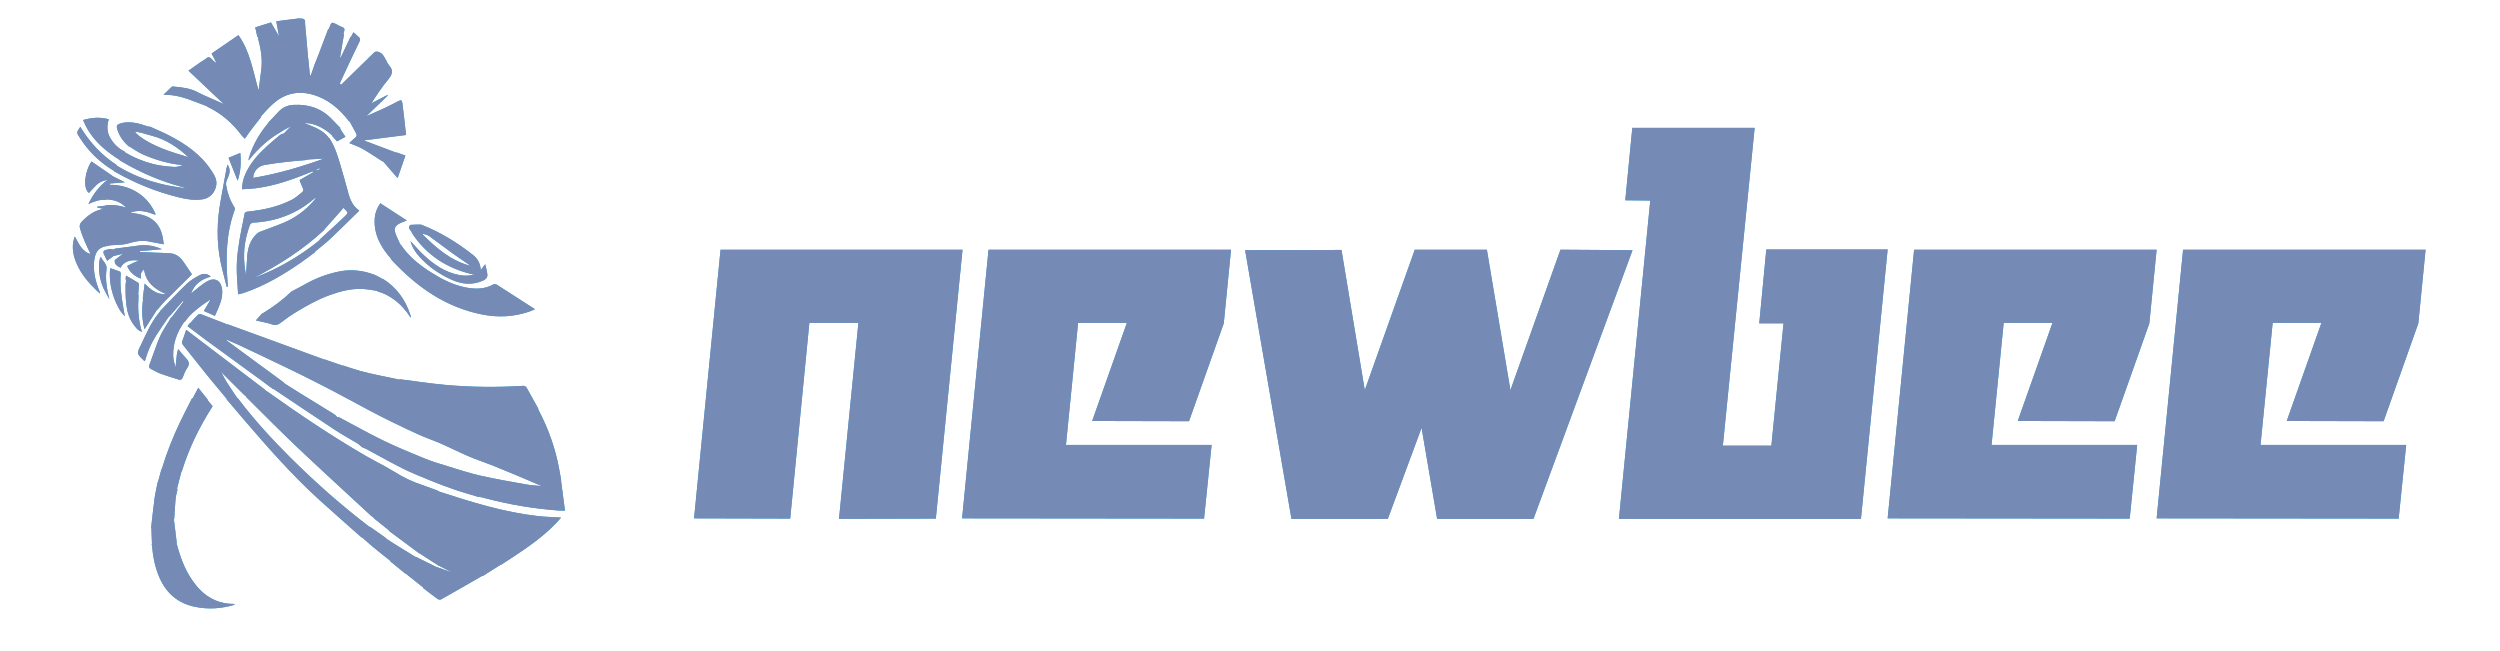 <?xml version="1.0" encoding="UTF-8"?>
<svg width="146px" height="38px" viewBox="0 0 146 38" version="1.1" xmlns="http://www.w3.org/2000/svg" xmlns:xlink="http://www.w3.org/1999/xlink">
    <!-- Generator: Sketch 52.2 (67145) - http://www.bohemiancoding.com/sketch -->
    <title>分组 3</title>
    <desc>Created with Sketch.</desc>
    <defs>
        <path d="M1.547,7.116 L15.679,7.116 L14.12,22.819 L8.465,22.833 L9.598,11.388 L6.734,11.388 L5.615,22.819 L5.68434189e-14,22.805 L1.547,7.116 Z M17.197,7.116 L31.359,7.116 L30.935,11.417 L28.905,17.132 L23.25,17.118 L25.277,11.388 L22.428,11.388 L21.719,18.518 L30.225,18.518 L29.785,22.819 L15.653,22.805 L17.197,7.116 Z M47.676,15.318 L50.598,7.116 L54.807,7.144 L49.023,22.833 L43.395,22.833 L42.487,17.518 L40.517,22.833 L34.888,22.833 L32.181,7.144 L37.81,7.13 L39.17,15.318 L42.09,7.116 L46.301,7.116 L47.676,15.318 Z M54.794,7.10542736e-15 L61.939,7.10542736e-15 L60.082,18.561 L62.915,18.561 L63.625,11.417 L62.207,11.417 L62.619,7.102 L69.706,7.102 L68.147,22.833 L54.013,22.833 L55.842,4.245 L54.383,4.23 L54.794,7.10542736e-15 Z M71.251,7.116 L85.414,7.116 L84.989,11.417 L82.961,17.132 L77.305,17.118 L79.333,11.388 L76.483,11.388 L75.773,18.518 L84.279,18.518 L83.841,22.819 L69.706,22.805 L71.251,7.116 Z M86.959,7.116 L101.122,7.116 L100.697,11.417 L98.669,17.132 L93.013,17.118 L95.039,11.388 L92.191,11.388 L91.481,18.518 L99.988,18.518 L99.549,22.819 L85.414,22.805 L86.959,7.116 Z" id="path-1"></path>
        <path d="M1.664,15.2 C1.734,14.629 1.978,14.406 2.528,14.353 C2.534,14.343 2.541,14.334 2.551,14.328 C2.77,14.316 2.99,14.308 3.209,14.29 C3.339,14.279 3.471,14.266 3.597,14.23 C3.988,14.116 4.378,14.018 4.789,14.089 C5.094,14.142 5.398,14.204 5.72,14.268 C5.671,13.747 5.559,13.258 5.161,12.906 C4.775,12.561 4.279,12.496 3.766,12.419 C4.294,12.214 4.765,12.366 5.232,12.542 C5.236,12.512 5.242,12.497 5.239,12.488 C4.763,11.38 3.728,10.793 2.573,10.793 C2.573,10.767 2.574,10.742 2.575,10.717 C2.875,10.692 3.175,10.668 3.454,10.646 C3.226,10.529 2.972,10.406 2.722,10.281 C2.722,10.273 2.719,10.265 2.714,10.261 C2.311,9.983 1.908,9.707 1.503,9.431 C1.129,9.971 0.973,10.987 1.356,11.267 C1.508,11.108 1.648,10.938 1.808,10.787 C1.974,10.631 2.178,10.549 2.441,10.501 C1.942,10.887 1.597,11.34 1.322,11.916 C1.678,11.754 1.998,11.64 2.347,11.67 C2.355,11.661 2.364,11.652 2.375,11.647 C2.798,11.661 3.189,11.765 3.527,12.127 C3.114,11.986 2.727,11.944 2.335,11.987 C2.33,11.995 2.327,12.003 2.324,12.011 C2.159,12.032 1.998,12.05 1.835,12.069 C1.836,12.086 1.839,12.101 1.84,12.117 C1.966,12.145 2.091,12.172 2.216,12.202 C1.678,12.275 1.28,12.588 0.918,12.962 C0.849,13.035 0.796,13.179 0.818,13.27 C0.884,13.535 0.982,13.79 1.084,14.043 C1.197,14.315 1.329,14.577 1.453,14.844 C0.95,14.685 0.761,14.24 0.534,13.814 C0.514,13.857 0.505,13.874 0.499,13.89 C0.325,14.426 0.433,14.943 0.654,15.435 C0.918,16.026 1.334,16.51 1.794,16.957 C1.859,17.022 1.929,17.081 1.998,17.142 C2.002,17.088 1.988,17.053 1.974,17.02 C1.735,16.437 1.583,15.84 1.664,15.2 Z M3.212,15.96 C3.199,15.929 3.186,15.896 3.174,15.863 L2.608,15.662 C2.595,15.744 2.575,15.822 2.574,15.9 C2.553,16.688 2.761,17.416 3.149,18.092 C3.228,18.229 3.343,18.342 3.444,18.467 L3.448,18.465 C3.417,18.289 3.387,18.11 3.356,17.933 C3.241,17.282 3.157,16.626 3.212,15.96 Z M2.049,14.994 C2.003,15.077 1.978,15.151 1.967,15.23 C1.896,15.795 1.979,16.336 2.213,16.85 C2.31,17.061 2.431,17.262 2.541,17.468 L2.544,17.465 C2.405,16.895 2.297,16.319 2.38,15.73 C2.428,15.393 2.137,15.252 2.049,14.994 Z M4.294,7.952 C4.218,7.881 4.14,7.809 4.063,7.736 C4.07,7.722 4.077,7.704 4.085,7.689 L4.444,7.76 C4.636,7.817 4.828,7.877 5.02,7.925 C5.847,8.138 6.537,8.598 7.163,9.179 C6.164,8.877 5.16,8.586 4.294,7.952 Z M2.828,10.011 C2.856,10.024 2.885,10.035 2.912,10.05 C4.078,10.714 5.31,11.209 6.609,11.528 C7.068,11.64 7.533,11.717 8.008,11.637 C8.405,11.572 8.701,11.263 8.782,10.862 C8.857,10.498 8.678,10.22 8.497,9.948 C7.874,9.003 6.977,8.394 6.001,7.894 C5.642,7.709 5.267,7.555 4.898,7.388 C4.886,7.394 4.874,7.399 4.861,7.406 C4.615,7.331 4.373,7.238 4.123,7.19 C3.8,7.127 3.476,7.113 3.149,7.225 C2.989,7.282 2.954,7.359 2.999,7.514 C3.117,7.938 3.362,8.268 3.683,8.551 C3.689,8.552 3.697,8.552 3.703,8.548 C3.978,8.711 4.238,8.903 4.528,9.028 C5.235,9.332 5.97,9.554 6.74,9.633 C6.768,9.637 6.796,9.649 6.826,9.658 L6.826,9.656 C6.835,9.653 6.843,9.647 6.852,9.643 L6.828,9.658 L6.826,9.658 C6.663,9.691 6.498,9.764 6.34,9.75 C5.935,9.72 5.524,9.686 5.133,9.587 C4.54,9.436 3.972,9.207 3.445,8.885 C3.443,8.875 3.44,8.863 3.44,8.852 C3.087,8.681 2.815,8.416 2.613,8.082 C2.404,7.735 2.386,7.357 2.513,6.966 C2.005,6.823 1.523,6.867 1.015,7.009 C1.437,8.072 2.228,8.764 3.143,9.337 C3.144,9.344 3.145,9.352 3.148,9.36 C4.133,9.949 5.168,10.424 6.26,10.765 C6.516,10.844 6.78,10.901 7.034,11.004 C6.643,10.939 6.248,10.892 5.86,10.808 C4.977,10.616 4.127,10.322 3.333,9.876 C3.217,9.81 3.101,9.741 2.983,9.675 C2.981,9.66 2.977,9.649 2.975,9.637 C2.095,9.067 1.397,8.311 0.847,7.406 C0.622,7.743 0.62,7.743 0.827,8.054 C0.944,8.229 1.061,8.405 1.194,8.568 C1.651,9.137 2.193,9.608 2.819,9.978 C2.82,9.989 2.823,10.002 2.828,10.011 Z M8.136,6.162 C8.159,6.165 8.181,6.17 8.205,6.173 C8.539,6.182 8.879,6.181 9.214,6.196 C8.879,6.181 8.539,6.182 8.205,6.173 C8.22,6.191 8.235,6.215 8.256,6.226 C9.078,6.609 9.74,7.192 10.286,7.922 C10.332,7.982 10.395,8.03 10.461,8.098 C10.593,7.911 10.704,7.74 10.827,7.578 C11.019,7.323 11.219,7.076 11.416,6.823 C11.412,6.813 11.406,6.802 11.398,6.793 C11.635,6.545 11.859,6.277 12.117,6.052 C12.769,5.477 13.518,5.289 14.363,5.511 C15.292,5.758 15.979,6.345 16.554,7.095 C16.562,7.097 16.572,7.098 16.58,7.096 C16.703,7.324 16.827,7.552 16.952,7.779 C17.01,7.885 17.011,7.964 16.9,8.047 C16.779,8.134 16.675,8.248 16.562,8.356 C16.836,8.474 17.1,8.558 17.339,8.694 C17.735,8.92 18.111,9.181 18.497,9.425 L18.534,9.425 C18.818,9.753 19.102,10.079 19.38,10.403 L19.835,9.085 L19.334,8.906 C19.324,8.907 19.311,8.911 19.299,8.914 C18.684,8.682 18.072,8.45 17.458,8.221 C17.459,8.211 17.463,8.201 17.465,8.191 C18.254,8.091 19.043,7.99 19.875,7.883 C19.805,7.261 19.741,6.649 19.661,6.04 C19.635,5.835 19.592,5.823 19.405,5.915 C19.153,6.042 18.905,6.181 18.647,6.298 C18.25,6.484 17.85,6.653 17.554,6.784 C17.911,6.439 18.356,6.011 18.804,5.582 C18.795,5.569 18.788,5.559 18.779,5.55 C18.469,5.712 18.158,5.875 17.848,6.034 C18.158,5.55 18.467,5.078 18.827,4.648 C19.066,4.359 19.153,4.121 18.883,3.818 C18.807,3.734 18.763,3.617 18.706,3.513 C18.651,3.418 18.6,3.316 18.534,3.225 C18.405,3.042 18.13,2.954 18.019,3.06 C17.372,3.688 16.729,4.32 16.082,4.95 C16.056,4.923 16.029,4.896 16.002,4.871 C16.21,4.422 16.419,3.97 16.628,3.524 C16.813,3.133 17.002,2.744 17.19,2.353 C17.185,2.346 17.181,2.342 17.177,2.335 C17.172,2.292 17.182,2.231 17.159,2.209 C17.048,2.1 16.927,1.999 16.798,1.885 C16.744,1.99 16.702,2.072 16.661,2.152 C16.652,2.152 16.642,2.152 16.632,2.153 C16.442,2.557 16.249,2.959 16.059,3.361 C16.045,3.358 16.031,3.354 16.018,3.349 C16.095,2.905 16.171,2.46 16.248,2.017 C16.235,2.009 16.224,1.999 16.212,1.992 C16.318,1.645 16.318,1.647 16.008,1.524 C15.945,1.499 15.892,1.46 15.831,1.43 C15.533,1.274 15.512,1.283 15.4,1.604 C15.392,1.633 15.381,1.662 15.371,1.692 C15.357,1.691 15.344,1.691 15.331,1.687 C15.137,2.196 14.945,2.707 14.753,3.214 C14.693,3.371 14.63,3.525 14.569,3.68 L14.561,3.686 L14.309,4.413 C14.293,4.41 14.277,4.406 14.259,4.404 C14.226,4.082 14.197,3.762 14.164,3.439 C14.165,3.431 14.164,3.424 14.157,3.415 C14.097,2.741 14.039,2.065 13.978,1.39 C13.973,1.328 13.977,1.266 13.975,1.206 C13.896,1.049 13.744,1.095 13.616,1.075 C13.177,1.13 12.739,1.187 12.294,1.241 C12.349,1.546 12.403,1.836 12.456,2.128 C12.457,2.128 12.457,2.129 12.457,2.129 L12.457,2.132 C12.461,2.147 12.462,2.161 12.468,2.173 C12.462,2.175 12.457,2.173 12.451,2.175 C12.453,2.161 12.455,2.147 12.457,2.132 L12.457,2.129 C12.457,2.129 12.456,2.129 12.456,2.128 C12.3,1.858 12.145,1.59 11.984,1.31 C11.675,1.408 11.369,1.503 11.065,1.6 C11.109,1.796 11.149,1.971 11.187,2.147 C11.2,2.153 11.213,2.162 11.226,2.17 C11.228,2.201 11.227,2.234 11.235,2.263 C11.397,2.857 11.495,3.456 11.418,4.073 C11.369,4.477 11.315,4.88 11.264,5.283 C10.936,4.185 10.783,3.035 10.085,2.053 C9.558,2.415 9.043,2.764 8.517,3.125 C8.619,3.322 8.717,3.513 8.814,3.701 C8.711,3.636 8.621,3.561 8.548,3.473 C8.434,3.334 8.326,3.298 8.181,3.428 C8.099,3.502 7.994,3.549 7.903,3.611 C7.664,3.778 7.422,3.946 7.166,4.127 C7.856,4.78 8.53,5.417 9.236,6.084 C8.999,5.977 8.806,5.887 8.61,5.801 C8.314,5.665 8.011,5.55 7.727,5.397 C7.269,5.148 6.775,5.098 6.276,5.053 C6.247,5.051 6.207,5.053 6.189,5.07 C6.027,5.221 5.869,5.378 5.71,5.531 C5.874,5.559 6.008,5.538 6.14,5.552 C6.842,5.625 7.482,5.92 8.136,6.162 Z M21.806,28.708 C21.769,28.695 21.733,28.665 21.699,28.644 C21.432,28.545 21.168,28.449 20.901,28.353 C20.29,28.16 19.714,27.885 19.172,27.541 C18.983,27.432 18.797,27.325 18.609,27.216 C18.229,27.01 17.844,26.813 17.469,26.594 C15.503,25.452 13.617,24.181 11.763,22.86 C11.75,22.854 11.737,22.852 11.725,22.848 C11.328,22.948 10.931,23.049 10.534,23.151 C10.53,23.157 10.528,23.165 10.524,23.173 C11.504,24.141 12.469,25.123 13.467,26.071 C14.906,27.433 16.37,28.769 17.824,30.115 C17.874,30.16 17.933,30.193 17.987,30.232 C17.986,30.243 17.987,30.252 17.991,30.263 C18.282,30.498 18.572,30.73 18.862,30.962 C18.865,30.975 18.871,30.987 18.872,31 C19.463,31.438 20.052,31.877 20.642,32.316 C20.652,32.319 20.663,32.322 20.673,32.323 L21.791,33.046 C21.802,33.05 21.814,33.05 21.825,33.05 C22.069,33.176 22.314,33.304 22.577,33.44 L21.698,33.127 C21.69,33.126 21.68,33.126 21.671,33.124 L20.452,32.522 C20.44,32.521 20.429,32.521 20.417,32.522 C20.005,32.266 19.592,32.012 19.179,31.756 C19.022,31.66 18.868,31.558 18.714,31.458 C18.715,31.449 18.712,31.44 18.709,31.43 C18.396,31.211 18.084,30.99 17.772,30.767 C17.762,30.766 17.753,30.767 17.742,30.772 C16.114,29.533 14.584,28.179 13.129,26.733 C12.055,25.666 11.034,24.549 10.112,23.342 C10.09,23.312 10.072,23.281 10.05,23.251 C10.037,23.246 10.024,23.241 10.009,23.238 C9.801,22.923 9.587,22.612 9.385,22.291 C9.277,22.122 9.191,21.937 9.094,21.759 L9.057,21.723 C9.061,21.72 9.071,21.715 9.071,21.715 C9.083,21.728 9.094,21.741 9.105,21.753 C9.523,22.173 9.944,22.592 10.364,23.009 C10.417,23.061 10.476,23.103 10.534,23.151 C10.931,23.049 11.328,22.948 11.725,22.848 C11.685,22.809 11.648,22.769 11.605,22.735 C10.205,21.671 8.802,20.605 7.401,19.541 C7.286,19.453 7.171,19.364 7.034,19.259 C6.958,19.483 6.895,19.686 6.82,19.879 C6.775,19.993 6.788,20.073 6.865,20.168 C7.319,20.731 7.764,21.302 8.219,21.866 C8.609,22.347 9.007,22.819 9.402,23.295 C9.399,23.302 9.397,23.311 9.397,23.32 C9.734,23.714 10.068,24.111 10.404,24.506 C11.792,26.126 13.201,27.727 14.776,29.163 C15.597,29.91 16.432,30.638 17.261,31.375 C17.291,31.389 17.32,31.405 17.348,31.418 C17.555,31.6 17.758,31.79 17.97,31.964 C18.298,32.235 18.632,32.495 18.964,32.759 C18.96,32.765 18.957,32.772 18.952,32.781 C19.243,33.02 19.537,33.258 19.83,33.498 C19.835,33.498 19.842,33.498 19.85,33.492 L20.878,34.313 C20.878,34.326 20.881,34.338 20.883,34.35 C21.16,34.56 21.434,34.778 21.719,34.98 C21.769,35.017 21.874,35.03 21.923,35.003 C22.725,34.553 23.52,34.089 24.318,33.633 C24.329,33.637 24.338,33.638 24.35,33.642 C24.699,33.419 25.049,33.2 25.396,32.981 C25.406,32.982 25.414,32.985 25.422,32.985 C25.654,32.836 25.888,32.685 26.117,32.532 C27.003,31.95 27.868,31.341 28.618,30.573 C28.729,30.46 28.829,30.337 28.925,30.226 C28.457,30.196 28.005,30.188 27.556,30.136 C25.58,29.91 23.69,29.323 21.806,28.708 Z M19.918,12.877 C19.407,12.545 18.895,12.211 18.373,11.872 C18.183,12.134 18.072,12.417 18.046,12.724 C17.97,13.684 18.404,14.439 19.007,15.122 L19.012,15.16 C20.482,16.746 22.178,17.945 24.32,18.367 C25.242,18.55 26.158,18.507 27.055,18.203 C27.166,18.165 27.272,18.114 27.401,18.057 C26.643,17.569 25.922,17.1 25.196,16.639 C25.138,16.604 25.038,16.577 24.988,16.604 C24.457,16.904 23.895,16.895 23.327,16.781 C22.587,16.63 21.927,16.287 21.297,15.885 C20.632,15.459 20.017,14.969 19.569,14.291 C19.561,14.288 19.553,14.286 19.543,14.286 C19.444,14.06 19.324,13.838 19.247,13.604 C19.167,13.355 19.219,13.218 19.441,13.079 C19.587,12.99 19.758,12.945 19.918,12.877 Z M4.233,17.187 C4.247,17.001 4.266,16.816 4.275,16.631 C4.276,16.591 4.256,16.53 4.228,16.513 C3.999,16.371 3.767,16.24 3.523,16.097 C3.512,16.177 3.502,16.236 3.493,16.296 L3.491,16.292 C3.495,16.303 3.502,16.314 3.508,16.32 C3.509,16.336 3.511,16.349 3.511,16.363 C3.516,16.383 3.521,16.405 3.527,16.426 L3.527,16.422 C3.516,16.491 3.493,16.556 3.493,16.622 C3.493,16.89 3.488,17.161 3.505,17.426 C3.541,17.959 3.619,18.482 3.942,18.93 C4.073,19.109 4.2,19.297 4.447,19.381 C4.225,18.666 4.202,17.959 4.251,17.247 C4.244,17.226 4.239,17.205 4.233,17.187 Z M9.785,35.268 C8.731,35.261 7.967,34.733 7.384,33.883 C6.928,33.219 6.663,32.471 6.466,31.696 C6.471,31.688 6.477,31.679 6.48,31.671 L6.317,30.34 C6.216,30.477 6.112,30.61 5.984,30.713 C6.112,30.61 6.216,30.477 6.317,30.34 C6.325,30.32 6.331,30.298 6.336,30.273 C6.362,29.892 6.38,29.511 6.415,29.131 C6.433,28.947 6.486,28.769 6.524,28.59 C6.515,28.566 6.508,28.544 6.501,28.522 C6.586,28.194 6.669,27.869 6.754,27.544 C6.761,27.537 6.768,27.535 6.777,27.532 C7.191,26.178 7.808,24.923 8.576,23.725 C8.474,23.598 8.373,23.475 8.272,23.351 C8.281,23.347 8.286,23.342 8.291,23.336 C8.117,23.118 7.942,22.901 7.737,22.649 C7.625,22.865 7.521,23.061 7.417,23.258 L7.402,23.26 L7.393,23.264 C7.384,23.268 7.375,23.273 7.365,23.277 C7.14,23.725 6.909,24.168 6.691,24.622 C6.26,25.514 5.897,26.438 5.609,27.39 C5.6,27.398 5.592,27.405 5.585,27.415 C5.522,27.65 5.458,27.889 5.394,28.125 C5.387,28.136 5.378,28.147 5.37,28.158 C5.308,28.471 5.23,28.786 5.186,29.102 C5.11,29.673 5.052,30.247 4.986,30.818 C4.991,30.826 4.997,30.835 5.003,30.843 C5.013,31.151 5.024,31.458 5.034,31.769 C5.031,31.773 5.024,31.777 5.019,31.781 C5.027,31.822 5.037,31.864 5.041,31.908 C5.096,32.534 5.219,33.145 5.468,33.72 C5.869,34.644 6.549,35.228 7.528,35.434 C8.318,35.602 9.097,35.546 9.866,35.317 C9.863,35.307 9.859,35.297 9.855,35.286 C9.831,35.28 9.808,35.268 9.785,35.268 Z M4.863,14.48 C4.88,14.475 4.899,14.47 4.914,14.464 C4.914,14.472 4.917,14.48 4.92,14.484 C4.9,14.483 4.882,14.481 4.863,14.48 L4.859,14.481 L4.857,14.48 L4.863,14.48 Z M5.352,18.087 C5.505,17.911 5.65,17.723 5.814,17.559 C6.32,17.051 6.83,16.551 7.368,16.021 C7.194,15.765 7.02,15.487 6.826,15.223 C6.617,14.938 6.34,14.785 5.979,14.782 C5.431,14.772 4.883,14.739 4.336,14.715 C4.334,14.698 4.332,14.683 4.331,14.667 C4.768,14.629 5.203,14.59 5.618,14.554 C5.212,14.372 4.768,14.277 4.298,14.335 C3.826,14.395 3.352,14.459 2.881,14.521 C2.849,14.527 2.823,14.555 2.795,14.572 C2.723,14.559 2.653,14.546 2.583,14.536 C2.501,14.558 2.419,14.584 2.335,14.598 C2.215,14.622 2.174,14.698 2.213,14.802 C2.276,14.957 2.358,15.104 2.418,15.229 C2.55,15.133 2.649,15.059 2.749,14.986 L2.775,14.956 C2.973,14.906 3.172,14.858 3.348,14.815 C3.193,14.938 3.026,15.064 2.861,15.189 C2.839,15.345 2.9,15.459 3.031,15.541 C3.086,15.572 3.143,15.606 3.199,15.639 C3.369,15.284 3.762,15.138 4.276,15.22 C4.181,15.258 4.075,15.299 3.969,15.341 L3.965,15.343 C3.839,15.406 3.711,15.471 3.583,15.536 C3.755,15.922 4.031,16.133 4.387,16.272 C4.389,16.164 4.372,16.056 4.399,15.964 C4.426,15.875 4.501,15.801 4.57,15.731 C4.687,16.5 5.191,16.891 5.869,17.179 C5.315,17.214 4.969,16.921 4.608,16.561 C4.57,16.878 4.534,17.161 4.498,17.44 C4.505,17.457 4.51,17.473 4.515,17.488 C4.429,18.086 4.45,18.676 4.602,19.228 C4.844,18.849 5.087,18.467 5.33,18.086 C5.337,18.09 5.345,18.09 5.352,18.087 Z M6.992,20.885 C6.849,20.741 6.726,20.574 6.565,20.387 C6.532,20.516 6.505,20.591 6.493,20.668 C6.464,20.92 6.438,21.172 6.413,21.427 C6.415,21.435 6.415,21.446 6.417,21.453 C6.412,21.446 6.405,21.439 6.4,21.433 C6.357,21.221 6.28,21.011 6.275,20.798 C6.252,20.055 6.496,19.396 6.919,18.796 C6.931,18.797 6.941,18.797 6.954,18.797 C7.211,18.409 7.563,18.121 7.928,17.846 C8.085,17.724 8.253,17.621 8.419,17.512 C8.423,17.518 8.428,17.526 8.434,17.534 C8.312,17.74 8.191,17.945 8.064,18.16 C8.277,18.255 8.474,18.339 8.711,18.447 C8.835,18.151 8.978,17.875 9.063,17.581 C9.127,17.36 9.156,17.111 9.13,16.884 C9.066,16.382 8.701,16.182 8.266,16.425 C7.963,16.592 7.704,16.838 7.426,17.049 C7.394,17.076 7.366,17.106 7.311,17.152 C7.518,16.578 7.933,16.302 8.471,16.153 C8.248,15.948 8.018,15.967 7.814,16.074 C7.55,16.215 7.282,16.371 7.068,16.575 C6.53,17.09 6.022,17.638 5.504,18.173 C5.501,18.183 5.5,18.192 5.498,18.201 C5.476,18.229 5.45,18.257 5.429,18.286 C4.981,18.839 4.7,19.492 4.399,20.128 C4.321,20.294 4.195,20.489 4.228,20.642 C4.262,20.806 4.458,20.934 4.584,21.077 C4.592,21.084 4.607,21.084 4.621,21.089 C4.768,20.56 4.982,20.056 5.274,19.596 C5.517,19.213 5.778,18.849 6.032,18.476 C6.043,18.476 6.052,18.473 6.062,18.472 C6.323,18.171 6.584,17.874 6.843,17.573 C6.858,17.586 6.871,17.596 6.884,17.608 C6.654,17.914 6.423,18.218 6.193,18.521 C6.183,18.523 6.17,18.524 6.161,18.527 C6.127,18.584 6.091,18.642 6.058,18.701 C5.869,19.02 5.647,19.324 5.5,19.663 C5.27,20.192 5.101,20.746 4.893,21.286 C4.833,21.446 4.891,21.512 5.02,21.57 C5.186,21.649 5.343,21.753 5.514,21.814 C5.869,21.944 6.233,22.056 6.594,22.166 C6.693,22.199 6.777,22.182 6.826,22.057 C6.902,21.862 6.976,21.658 7.094,21.487 C7.273,21.232 7.171,21.066 6.992,20.885 Z M9.051,11.689 C8.829,12.897 8.794,14.105 9.044,15.311 C9.147,15.797 9.282,16.276 9.402,16.756 C9.421,16.752 9.44,16.748 9.459,16.744 C9.459,16.704 9.466,16.665 9.462,16.623 C9.338,15.14 9.346,13.669 9.87,12.246 C9.885,12.206 9.874,12.138 9.849,12.101 C9.595,11.708 9.44,11.276 9.365,10.815 C9.35,10.714 9.371,10.593 9.415,10.501 C9.545,10.22 9.671,9.948 9.449,9.608 C9.418,9.728 9.389,9.816 9.374,9.906 C9.265,10.501 9.161,11.095 9.051,11.689 Z M23.027,26.424 C23.294,26.546 23.564,26.668 23.837,26.776 C24.229,26.93 24.63,27.061 25.021,27.221 C25.948,27.597 26.873,27.985 27.801,28.387 C27.482,28.356 27.157,28.34 26.844,28.283 C25.968,28.128 25.089,27.974 24.221,27.779 C23.588,27.636 22.97,27.432 22.352,27.242 C21.875,27.098 21.398,26.956 20.938,26.768 C20.12,26.437 19.306,26.096 18.512,25.712 C17.659,25.296 16.834,24.828 15.994,24.387 C15.948,24.362 15.891,24.361 15.839,24.35 L15.831,24.337 C15.81,24.31 15.785,24.285 15.763,24.259 C15.723,24.231 15.686,24.197 15.644,24.171 C14.996,23.771 14.346,23.373 13.698,22.974 C13.403,22.791 13.109,22.602 12.812,22.416 C12.755,22.365 12.699,22.311 12.636,22.266 C11.577,21.487 10.519,20.712 9.459,19.931 C9.426,19.909 9.397,19.881 9.379,19.827 C9.604,19.925 9.829,20.017 10.053,20.121 C10.48,20.318 10.905,20.522 11.329,20.722 C11.848,20.971 12.368,21.217 12.885,21.466 C13.203,21.62 13.522,21.779 13.84,21.932 C14.148,22.088 14.456,22.244 14.765,22.399 C15.079,22.56 15.394,22.718 15.705,22.884 C16.403,23.255 17.097,23.634 17.795,24.003 C18.185,24.208 18.577,24.41 18.973,24.604 C19.533,24.876 20.097,25.149 20.666,25.403 C21.067,25.582 21.483,25.721 21.888,25.896 C22.272,26.061 22.646,26.251 23.027,26.424 Z M19.506,22.147 C19.501,22.153 19.498,22.161 19.498,22.17 C19.111,22.091 18.72,22.014 18.333,21.93 C17.957,21.849 17.581,21.767 17.21,21.667 C16.875,21.576 16.544,21.457 16.212,21.351 C16.201,21.349 16.189,21.351 16.179,21.356 C15.834,21.237 15.486,21.116 15.139,20.998 C15.128,20.999 15.116,20.999 15.104,20.998 C15.012,20.964 14.919,20.933 14.827,20.898 C13.055,20.251 11.282,19.605 9.509,18.957 C9.487,18.954 9.466,18.949 9.443,18.948 C8.928,18.746 8.415,18.545 7.898,18.351 C7.847,18.331 7.753,18.348 7.713,18.389 C7.56,18.538 7.421,18.703 7.276,18.862 C7.264,18.862 7.255,18.866 7.246,18.871 C7.205,18.923 7.165,18.977 7.111,19.047 C7.472,19.319 7.826,19.593 8.185,19.856 C9.241,20.63 10.3,21.398 11.357,22.166 C11.605,22.348 11.848,22.53 12.094,22.713 C12.109,22.714 12.123,22.714 12.137,22.717 C13.325,23.511 14.511,24.311 15.705,25.097 C16.149,25.388 16.619,25.645 17.076,25.918 C17.155,25.984 17.232,26.052 17.308,26.117 C17.396,26.155 17.487,26.184 17.569,26.23 C18.271,26.606 18.961,27 19.672,27.356 C20.19,27.615 20.733,27.831 21.27,28.05 C21.747,28.245 22.228,28.43 22.715,28.595 C23.154,28.747 23.603,28.869 24.047,29.005 C24.129,29.019 24.214,29.032 24.299,29.044 C24.387,29.068 24.477,29.09 24.563,29.113 C25.948,29.477 27.35,29.708 28.776,29.814 C28.887,29.822 29,29.816 29.155,29.82 C29.075,29.215 28.999,28.644 28.925,28.072 C28.929,28.064 28.933,28.056 28.934,28.046 C28.896,27.831 28.858,27.615 28.818,27.402 C28.595,26.164 28.167,24.999 27.586,23.892 C27.589,23.885 27.593,23.877 27.597,23.87 C27.373,23.466 27.153,23.064 26.928,22.663 C26.878,22.573 26.81,22.528 26.69,22.534 C25.193,22.627 23.694,22.612 22.199,22.48 C21.299,22.399 20.405,22.26 19.506,22.147 Z M10.197,8.932 C9.957,9.031 9.74,9.119 9.506,9.214 C9.685,9.66 9.855,10.091 10.04,10.555 C10.225,10.002 10.243,9.479 10.197,8.932 Z M11.763,7.259 C11.282,7.844 10.917,8.495 10.693,9.226 C10.682,9.258 10.682,9.298 10.673,9.366 C10.709,9.327 10.723,9.314 10.734,9.301 C11.27,8.634 11.893,8.069 12.644,7.658 C12.647,7.654 12.65,7.647 12.651,7.641 C12.403,7.457 12.152,7.271 11.901,7.087 C11.894,7.088 11.891,7.092 11.883,7.095 C11.843,7.15 11.805,7.207 11.763,7.259 Z M13.99,9.353 C14.059,9.339 14.13,9.324 14.201,9.31 C14.405,9.09 14.609,8.871 14.813,8.651 C14.609,8.871 14.405,9.09 14.201,9.31 C14.498,9.293 14.792,9.278 15.086,9.263 C13.734,9.749 12.364,10.155 10.945,10.389 C10.954,10.01 11.218,9.703 11.623,9.632 C12.055,9.554 12.493,9.499 12.929,9.45 C13.282,9.405 13.635,9.383 13.99,9.353 Z M14.601,9.958 C14.609,9.945 14.619,9.932 14.628,9.919 C14.688,9.886 14.75,9.851 14.809,9.819 C14.821,9.84 14.831,9.862 14.843,9.885 C14.776,9.906 14.711,9.927 14.645,9.948 C14.63,9.953 14.617,9.953 14.601,9.958 Z M14.542,11.576 C14.55,11.57 14.564,11.569 14.619,11.55 C14.555,11.636 14.517,11.691 14.472,11.743 C13.981,12.307 13.386,12.732 12.705,13.018 C12.253,13.206 11.787,13.365 11.332,13.542 C11.26,13.569 11.191,13.617 11.135,13.673 C10.775,14.026 10.633,14.473 10.599,14.966 C10.575,15.289 10.556,15.61 10.534,15.933 C10.537,15.948 10.542,15.967 10.54,15.982 C10.54,15.993 10.53,15.999 10.512,16.028 C10.508,15.99 10.506,15.969 10.505,15.948 C10.37,15.183 10.374,14.425 10.587,13.674 C10.64,13.496 10.683,13.313 10.753,13.14 C10.779,13.079 10.868,13.006 10.931,13.002 C12.294,12.94 13.501,12.478 14.542,11.576 Z M15.067,13.452 C15.093,13.42 15.117,13.387 15.141,13.355 C15.141,13.353 15.141,13.355 15.141,13.355 C15.462,12.997 15.782,12.637 16.1,12.277 C16.136,12.237 16.164,12.19 16.201,12.138 C16.234,12.163 16.259,12.181 16.28,12.202 C16.5,12.419 16.512,12.431 16.289,12.644 C15.821,13.09 15.34,13.522 14.864,13.959 C14.839,13.991 14.815,14.023 14.79,14.054 C13.939,14.741 13.023,15.32 12.04,15.788 C11.697,15.952 11.346,16.095 10.989,16.231 C12.455,15.463 13.847,14.59 15.067,13.452 Z M15.547,7.896 C15.546,7.906 15.545,7.913 15.545,7.924 C15.642,8.03 15.739,8.14 15.843,8.255 C15.996,8.172 16.149,8.088 16.333,7.989 C16.222,7.82 16.124,7.673 16.026,7.526 C16.031,7.509 16.035,7.492 16.04,7.474 C15.88,7.31 15.719,7.15 15.564,6.984 C14.951,6.332 14.199,6.082 13.326,6.124 C12.964,6.141 12.667,6.265 12.419,6.534 C12.248,6.72 12.074,6.901 11.901,7.087 C12.152,7.271 12.403,7.457 12.653,7.641 C12.812,7.554 12.974,7.467 13.155,7.367 C12.995,7.533 12.858,7.673 12.721,7.813 L12.706,7.808 L12.691,7.799 C12.632,7.826 12.563,7.844 12.515,7.883 C12.259,8.098 12.002,8.309 11.755,8.534 C11.233,9.012 10.761,9.53 10.476,10.2 C10.365,10.459 10.301,10.726 10.294,11.052 C10.575,11.034 10.834,11.029 11.093,10.995 C12.184,10.854 13.217,10.499 14.229,10.079 C14.3,10.05 14.375,10.031 14.448,10.006 C14.455,10.023 14.46,10.04 14.466,10.054 C14.197,10.209 13.926,10.364 13.652,10.521 C13.719,10.683 13.773,10.835 13.843,10.982 C13.893,11.083 13.88,11.164 13.799,11.229 C13.611,11.377 13.432,11.546 13.224,11.656 C12.41,12.078 11.53,12.263 10.628,12.358 C10.516,12.37 10.455,12.389 10.436,12.518 C10.388,12.799 10.325,13.079 10.268,13.361 C10.098,14.224 9.952,15.09 9.99,15.976 C10.008,16.378 10.039,16.777 10.065,17.189 C10.139,17.172 10.175,17.168 10.21,17.157 C10.288,17.139 10.365,17.118 10.44,17.09 C11.63,16.683 12.702,16.045 13.735,15.332 C14.009,15.142 14.272,14.938 14.539,14.741 C14.55,14.723 14.562,14.704 14.572,14.685 C14.868,14.438 15.176,14.203 15.458,13.939 C16.022,13.405 16.57,12.858 17.142,12.3 C16.762,12.039 16.619,11.674 16.499,11.291 L16.499,11.26 C16.351,10.739 16.212,10.214 16.058,9.697 C15.888,9.131 15.723,8.561 15.392,8.064 C15.384,8.062 15.375,8.06 15.366,8.059 C15.174,7.787 14.908,7.615 14.621,7.475 C14.392,7.366 14.152,7.28 13.952,7.196 C14.23,7.16 14.904,7.299 15.547,7.896 Z M13.916,16.635 C13.68,16.771 13.435,16.889 13.194,17.016 C12.674,17.516 12.1,17.94 11.485,18.309 C11.471,18.317 11.457,18.324 11.443,18.331 L11.439,18.334 C11.337,18.45 11.236,18.567 11.103,18.715 C11.448,18.797 11.762,18.845 12.059,18.948 C12.304,19.034 12.453,18.927 12.63,18.792 C12.877,18.601 13.135,18.417 13.4,18.256 C14.042,17.868 14.69,17.496 15.398,17.24 C15.996,17.024 16.605,16.86 17.241,16.871 C17.566,16.876 17.889,16.947 18.213,16.99 L18.213,17.029 C18.575,17.109 18.887,17.286 19.182,17.501 C19.565,17.781 19.879,18.132 20.137,18.547 C20.148,18.519 20.158,18.507 20.156,18.499 C20.148,18.462 20.137,18.426 20.125,18.393 C19.835,17.495 19.311,16.782 18.52,16.283 C18.512,16.287 18.504,16.292 18.497,16.292 C18.336,16.207 18.18,16.104 18.012,16.039 C17.359,15.796 16.691,15.714 15.998,15.849 C15.261,15.993 14.569,16.258 13.916,16.635 Z M20.865,13.654 C20.987,13.695 21.126,13.715 21.225,13.786 C21.666,14.101 22.091,14.434 22.527,14.75 C22.845,14.981 23.174,15.196 23.497,15.419 C23.526,15.44 23.552,15.463 23.622,15.522 C22.462,15.213 21.639,14.48 20.848,13.701 C20.853,13.684 20.862,13.668 20.865,13.654 Z M20.213,13.565 C20.211,13.574 20.209,13.585 20.207,13.594 C21.067,14.906 22.28,15.684 23.778,16.024 C23.797,16.021 23.817,16.019 23.837,16.013 C23.839,16.022 23.839,16.03 23.842,16.038 C23.823,16.042 23.805,16.045 23.788,16.048 C23.4,16.142 23.021,16.093 22.647,15.98 C21.892,15.753 21.288,15.278 20.735,14.731 C20.537,14.532 20.355,14.318 20.133,14.079 C20.235,14.456 20.423,14.731 20.645,14.979 C21.174,15.575 21.818,16.013 22.535,16.336 C23.136,16.605 23.75,16.665 24.371,16.387 C24.53,16.314 24.634,16.205 24.623,16.034 C24.606,15.849 24.548,15.666 24.496,15.433 C24.388,15.572 24.32,15.658 24.235,15.771 C24.216,15.385 24.051,15.102 23.788,14.893 C22.859,14.162 21.862,13.547 20.76,13.122 C20.747,13.122 20.734,13.119 20.721,13.118 C20.527,13.119 20.329,13.114 20.137,13.133 C20.097,13.137 20.028,13.262 20.043,13.306 C20.075,13.401 20.155,13.479 20.213,13.565 Z" id="path-2"></path>
    </defs>
    <g id="Page-2" stroke="none" stroke-width="1" fill="none" fill-rule="evenodd">
        <g id="按钮切图" transform="translate(-334, -919)">
            <g id="分组-3" transform="translate(332, 917)">
                <g id="newbee赞助商" transform="translate(2, 2)">
                    <g id="分组">
                        <g id="newbee-官方主赞助商" transform="translate(38.4, 0)">
                            <g id="分组-2" transform="translate(2.133, 7.467)">
                                <g id="合并形状">
                                    <use fill="#2EA7DF" xlink:href="#path-1"></use>
                                    <use fill="#758BB5" xlink:href="#path-1"></use>
                                </g>
                            </g>
                        </g>
                        <g id="newbee">
                            <g id="Group-81" transform="translate(3.84, 0)">
                                <g id="Fill-61">
                                    <use fill="#2EA7DF" xlink:href="#path-2"></use>
                                    <use fill="#758BB5" xlink:href="#path-2"></use>
                                </g>
                            </g>
                        </g>
                    </g>
                </g>
            </g>
        </g>
    </g>
</svg>